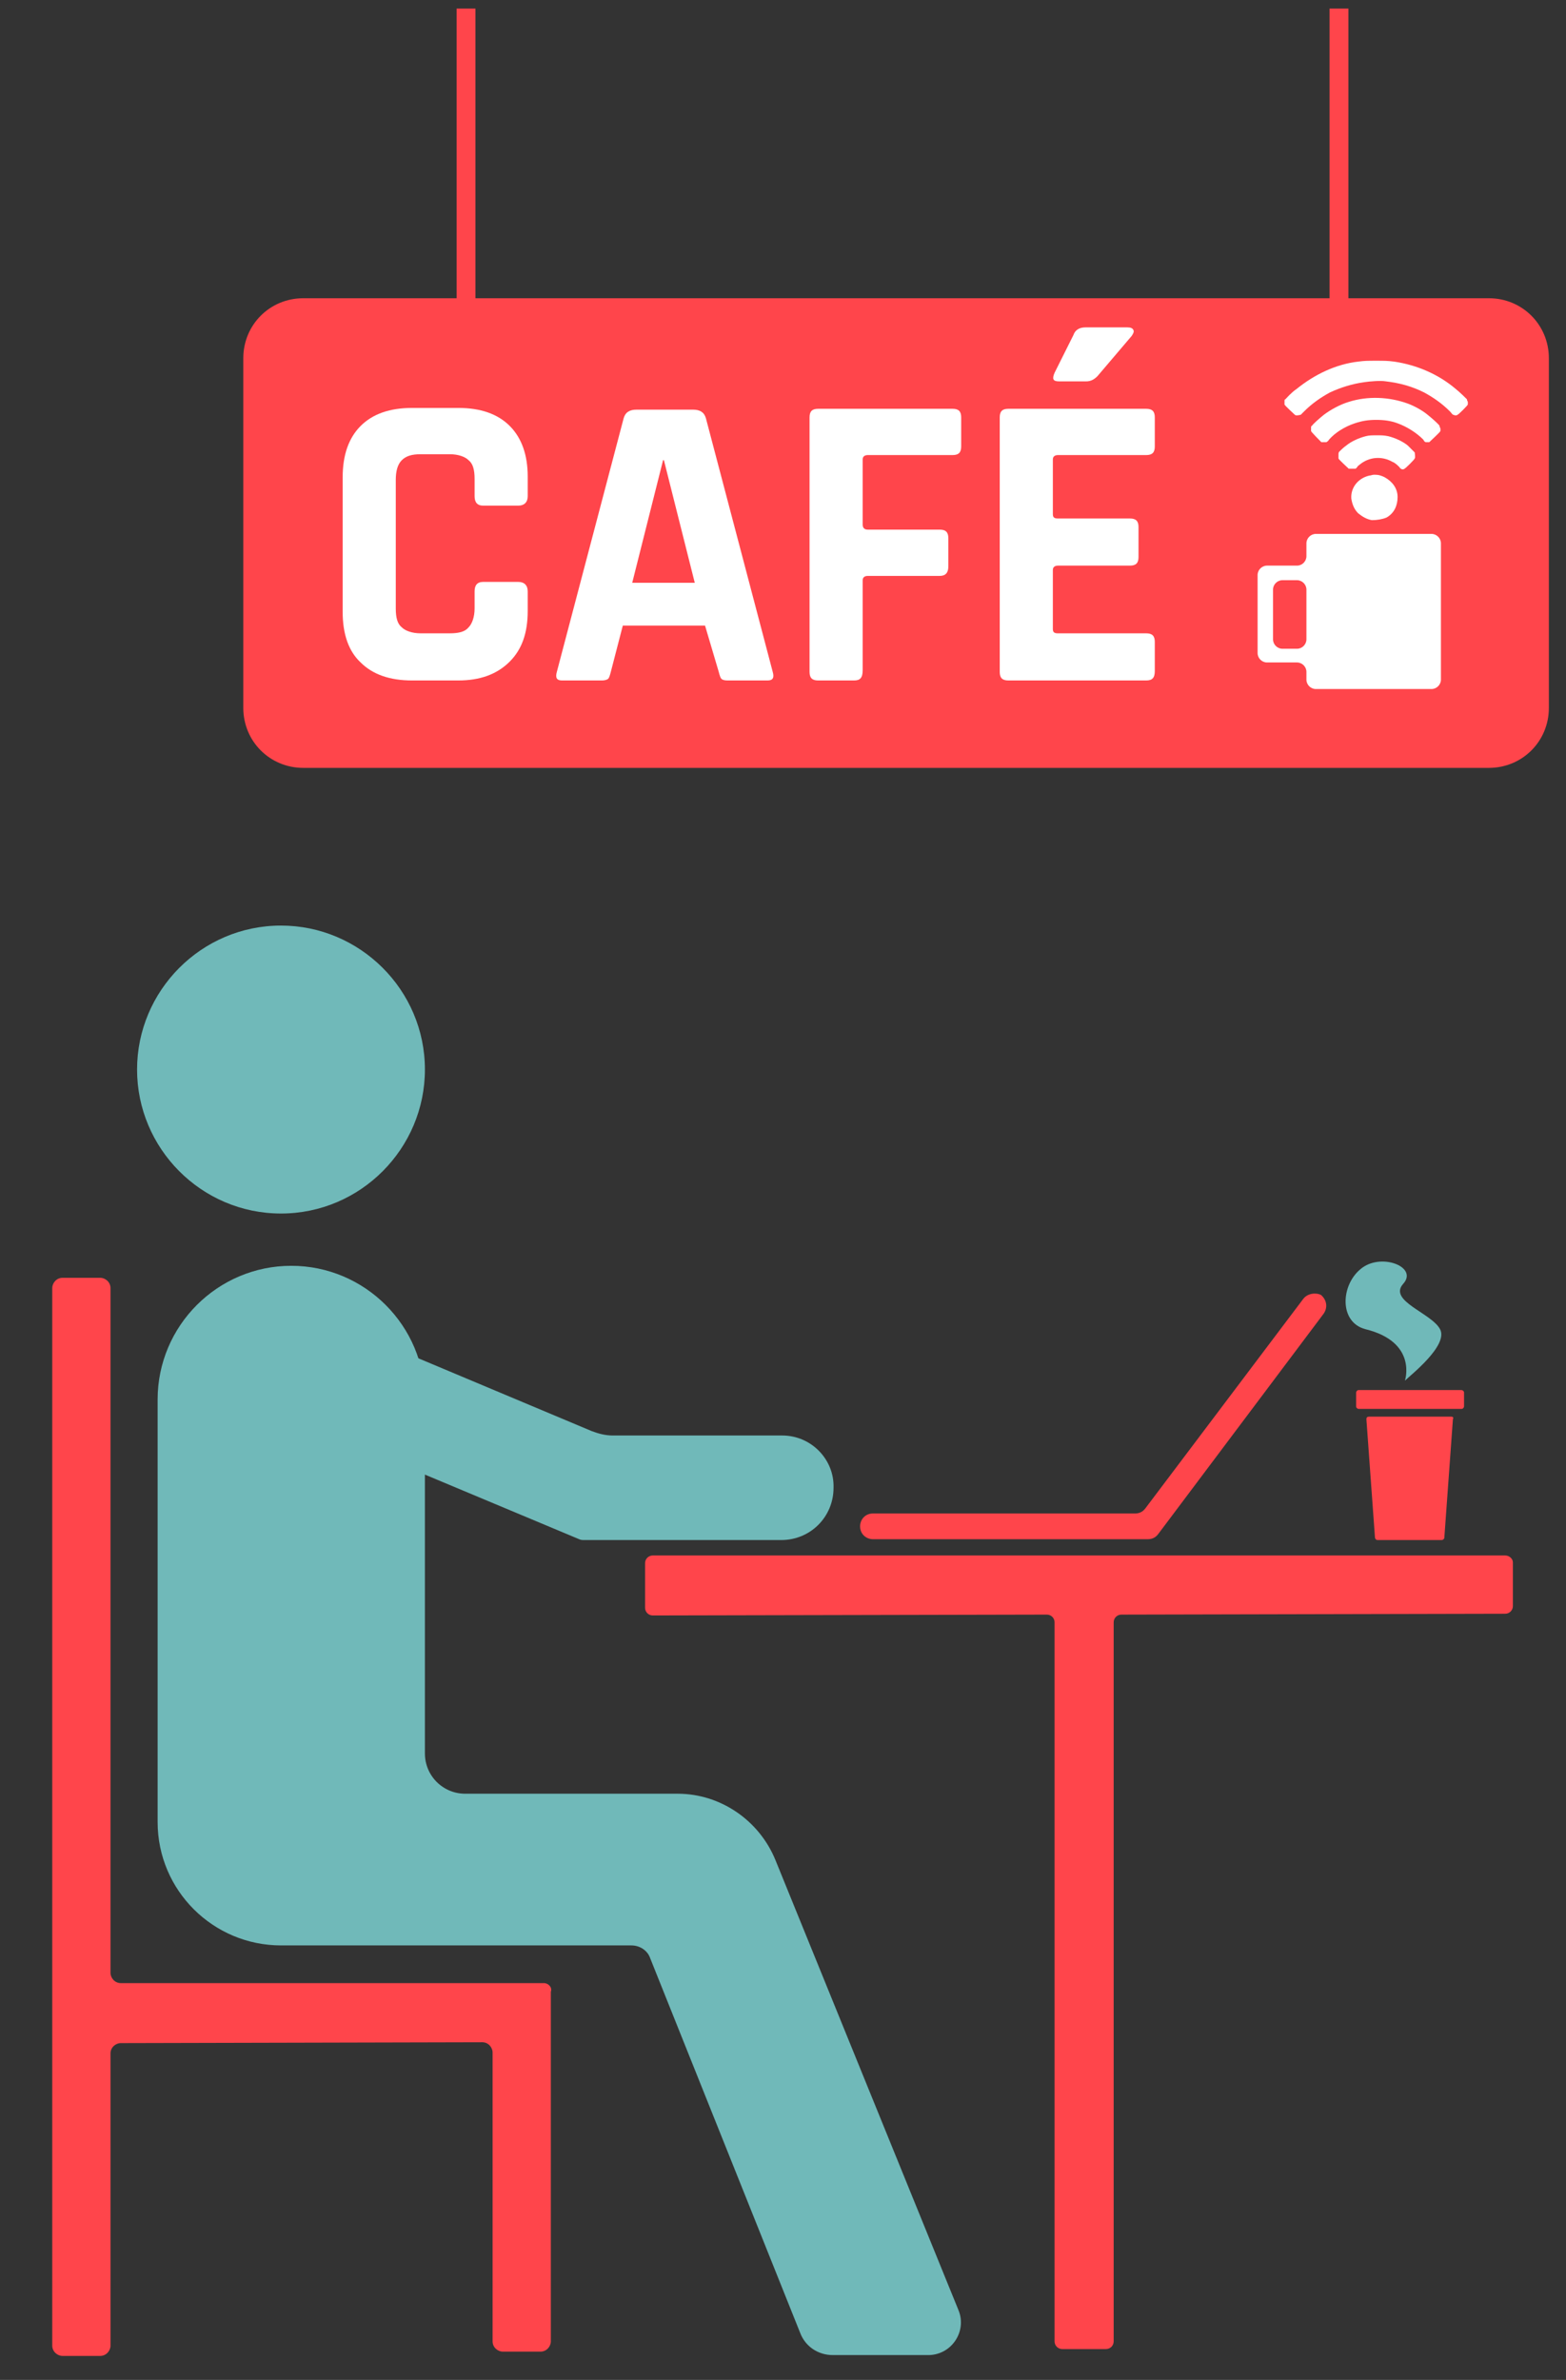 <?xml version="1.0" encoding="utf-8"?>
<!-- Generator: Adobe Illustrator 26.2.1, SVG Export Plug-In . SVG Version: 6.00 Build 0)  -->
<svg version="1.1" xmlns="http://www.w3.org/2000/svg" xmlns:xlink="http://www.w3.org/1999/xlink" x="0px" y="0px"
	 viewBox="0 0 182.8 277.7" style="enable-background:new 0 0 182.8 277.7;" xml:space="preserve">
<rect x="0" y="0" width="182.8" height="277.7" fill="#333333" stroke="none"/>
<style type="text/css">
	.st0{fill:#FF454B;}
	.st1{fill:#FFFFFF;}
	.st2{fill:#70B9B9;}
</style>
<g id="Calque_1">
	<path class="st0" d="M173.8,89.6H35.4c-3.9,0-7-3.1-7-7V41.8c0-3.9,3.1-7,7-7h138.4c3.9,0,7,3.1,7,7v40.8
		C180.8,86.5,177.7,89.6,173.8,89.6z"/>
	<g>
		<path class="st1" d="M53.5,79.4h-5.4c-2.6,0-4.6-0.7-6-2.1C40.7,76,40,74,40,71.4V55.7c0-2.6,0.7-4.6,2.1-6c1.4-1.4,3.4-2.1,6-2.1
			h5.4c2.6,0,4.6,0.7,6,2.1c1.4,1.4,2.1,3.4,2.1,5.9v2.3c0,0.7-0.4,1.1-1.1,1.1h-4.1c-0.7,0-1-0.4-1-1.1v-2c0-1.1-0.2-1.8-0.7-2.2
			c-0.4-0.4-1.2-0.7-2.2-0.7h-3.4c-1,0-1.7,0.2-2.2,0.7S46.2,55,46.2,56v15c0,1.1,0.2,1.8,0.7,2.2c0.4,0.4,1.2,0.7,2.2,0.7h3.4
			c1.1,0,1.8-0.2,2.2-0.7c0.4-0.4,0.7-1.2,0.7-2.2v-2c0-0.7,0.3-1.1,1-1.1h4.1c0.7,0,1.1,0.4,1.1,1.1v2.3c0,2.6-0.7,4.5-2.1,5.9
			C58,78.7,56,79.4,53.5,79.4z"/>
		<path class="st1" d="M70.3,79.4h-4.7c-0.6,0-0.8-0.3-0.6-1l7.8-29.6c0.2-0.7,0.7-1,1.5-1h6.6c0.8,0,1.3,0.3,1.5,1l7.8,29.6
			c0.2,0.7,0,1-0.6,1h-4.7c-0.4,0-0.6-0.1-0.7-0.2c-0.1-0.1-0.2-0.4-0.3-0.8L82.3,73h-9.6l-1.4,5.4c-0.1,0.4-0.2,0.7-0.3,0.8
			C70.9,79.3,70.6,79.4,70.3,79.4z M77.4,53.7l-3.6,14.3h7.3l-3.6-14.3H77.4z"/>
		<path class="st1" d="M99.7,79.4h-4.2c-0.7,0-1-0.3-1-1V48.7c0-0.7,0.3-1,1-1h15.7c0.7,0,1,0.3,1,1v3.4c0,0.7-0.3,1-1,1h-9.9
			c-0.4,0-0.6,0.2-0.6,0.5v7.6c0,0.4,0.2,0.6,0.6,0.6h8.4c0.7,0,1,0.3,1,1v3.3c0,0.7-0.3,1.1-1,1.1h-8.4c-0.4,0-0.6,0.2-0.6,0.5
			v10.5C100.7,79.1,100.4,79.4,99.7,79.4z"/>
		<path class="st1" d="M133.8,79.4h-16.1c-0.7,0-1-0.3-1-1V48.7c0-0.7,0.3-1,1-1h16.1c0.7,0,1,0.3,1,1v3.4c0,0.7-0.3,1-1,1h-10.3
			c-0.4,0-0.6,0.2-0.6,0.5v6.4c0,0.4,0.2,0.5,0.6,0.5h8.4c0.7,0,1,0.3,1,1V65c0,0.7-0.3,1-1,1h-8.4c-0.4,0-0.6,0.2-0.6,0.5v6.9
			c0,0.4,0.2,0.5,0.6,0.5h10.3c0.7,0,1,0.3,1,1v3.4C134.8,79.1,134.5,79.4,133.8,79.4z M126.7,38.2h4.9c0.4,0,0.6,0.1,0.7,0.3
			c0.1,0.2,0,0.4-0.2,0.7l-4,4.7c-0.4,0.4-0.8,0.6-1.3,0.6h-3.2c-0.7,0-0.8-0.3-0.5-1l2.2-4.4C125.5,38.5,126,38.2,126.7,38.2z"/>
	</g>
	<path class="st2" d="M91.3,167.5H71.5c-0.8,0-1.6-0.2-2.4-0.5l-34.3-14.4c-3.1-1.3-6.7,0.2-8,3.3l0,0c-1.3,3.1,0.2,6.7,3.3,8
		l37.5,15.7c0.2,0.1,0.4,0.1,0.6,0.1h23c3.4,0,6.1-2.7,6.1-6.1v0C97.4,170.3,94.7,167.5,91.3,167.5z"/>
	<path class="st2" d="M111.9,269.6l-21.4-52.6c-1.9-4.6-6.4-7.7-11.4-7.7H54.3c-2.6,0-4.7-2.1-4.7-4.7v-41.3c0-8.6-7-15.6-15.6-15.6
		h0c-8.6,0-15.6,7-15.6,15.6v45.9v3.4c0,8,6.5,14.4,14.4,14.4h16.7h24.2c1,0,1.9,0.6,2.2,1.5l17.5,43.7c0.6,1.6,2.1,2.6,3.8,2.6
		l11,0C111,274.9,112.9,272.1,111.9,269.6z"/>
	<path class="st0" d="M63.5,231.4H14.1c-0.7,0-1.2-0.6-1.2-1.2v-79.9c0-0.7-0.6-1.2-1.2-1.2H7.3c-0.7,0-1.2,0.6-1.2,1.2v123.4
		c0,0.7,0.6,1.2,1.2,1.2h4.4c0.7,0,1.2-0.6,1.2-1.2v-34.1c0-0.7,0.6-1.2,1.2-1.2l42.2-0.1c0.7,0,1.2,0.6,1.2,1.2v33.7
		c0,0.7,0.6,1.2,1.2,1.2h4.4c0.7,0,1.2-0.6,1.2-1.2l0-40.8C64.5,231.9,64,231.4,63.5,231.4z"/>
	<path class="st0" d="M175.7,181.5H76.2c-0.5,0-0.9,0.4-0.9,0.9v5.2c0,0.5,0.4,0.9,0.9,0.9l46-0.1c0.5,0,0.9,0.4,0.9,0.9v83.9
		c0,0.5,0.4,0.9,0.9,0.9h5.1c0.5,0,0.9-0.4,0.9-0.9v-83.9c0-0.5,0.4-0.9,0.9-0.9l44.8-0.1c0.5,0,0.9-0.4,0.9-0.9v-5.1
		C176.6,181.9,176.2,181.5,175.7,181.5z"/>
	<path class="st2" d="M32.8,141.6L32.8,141.6c9.3,0,16.8-7.6,16.8-16.8v0c0-9.3-7.6-16.8-16.8-16.8h0c-9.3,0-16.8,7.6-16.8,16.8v0
		C16,134,23.5,141.6,32.8,141.6z"/>
	<path class="st0" d="M152.1,151.6L133.7,176c-0.3,0.4-0.7,0.6-1.2,0.6h-30.6c-0.9,0-1.5,0.7-1.5,1.5v0c0,0.9,0.7,1.5,1.5,1.5H134
		c0.5,0,0.9-0.2,1.2-0.6l19.3-25.7c0.5-0.7,0.4-1.6-0.3-2.2l0,0C153.6,150.8,152.6,150.9,152.1,151.6z"/>
	<rect x="53.3" y="1" class="st0" width="2.2" height="34.8"/>
	<rect x="155.2" y="1" class="st0" width="2.2" height="34.8"/>
	<path class="st0" d="M169.4,165.3h-9.6c-0.2,0-0.3,0.1-0.3,0.3l1,13.8c0,0.1,0.1,0.3,0.3,0.3h7.5c0.1,0,0.3-0.1,0.3-0.3l1-13.8
		C169.7,165.4,169.6,165.3,169.4,165.3z"/>
	<path class="st0" d="M170.6,164.4h-12c-0.1,0-0.3-0.1-0.3-0.3v-1.6c0-0.1,0.1-0.3,0.3-0.3h12c0.1,0,0.3,0.1,0.3,0.3v1.6
		C170.9,164.2,170.8,164.4,170.6,164.4z"/>
	<path class="st2" d="M164,161.1c0.6-0.6,5.1-4.1,4.1-6c-1-1.9-6.1-3.3-4.3-5.3c1.8-2-2.7-3.7-5-1.7c-2.3,1.9-2.5,6.2,0.6,7
		C165.5,156.6,164,161.1,164,161.1z"/>
</g>
<g id="svg25946">
	<g id="layer1_00000008114763659644444630000001193797383627287729_" transform="translate(-135.859,-153.006)">
		<path id="path26127_00000145754083140018593930000009552366064376114607_" class="st1" d="M296,213.7c-0.6-0.1-1.1-0.4-1.6-0.8
			c-0.5-0.5-0.7-1.1-0.8-1.7c-0.1-1.3,0.8-2.4,2.1-2.7c0.2,0,0.3-0.1,0.6-0.1c0.5,0,0.8,0.1,1.2,0.3c0.9,0.5,1.5,1.3,1.5,2.3
			c0,1-0.4,1.9-1.3,2.4C297.2,213.6,296.6,213.7,296,213.7L296,213.7z M293.3,207.7c-0.1-0.1-1.2-1.1-1.2-1.2c0-0.1,0-0.1,0-0.4
			c0-0.2,0-0.3,0.1-0.4c0.1-0.1,0.5-0.5,0.8-0.7c0.6-0.5,1.5-0.9,2.3-1.1c0.4-0.1,0.7-0.1,1.3-0.1c0.5,0,0.8,0,1.3,0.1
			c0.8,0.2,1.7,0.6,2.3,1.1c0.3,0.3,0.7,0.7,0.8,0.8c0,0.1,0.1,0.6,0,0.7c0,0.1-1.1,1.2-1.2,1.2c-0.1,0.1-0.3,0.1-0.4,0
			c-0.1,0-0.1-0.1-0.2-0.2c-0.2-0.2-0.5-0.5-0.8-0.6c-1.2-0.7-2.7-0.6-3.8,0.3c-0.1,0.1-0.3,0.2-0.3,0.3c-0.1,0.1-0.2,0.2-0.2,0.2
			C293.6,207.7,293.4,207.7,293.3,207.7L293.3,207.7z M290.1,204.6c-0.1-0.1-1.2-1.2-1.2-1.3c0,0,0-0.2,0-0.3c0-0.2,0-0.3,0.1-0.3
			c0.1-0.2,0.9-0.9,1.4-1.3c0.8-0.6,1.9-1.2,2.9-1.5c2.2-0.7,4.7-0.6,6.9,0.2c0.8,0.3,1.7,0.8,2.3,1.3c0.5,0.4,1.3,1.1,1.4,1.3
			c0,0.1,0,0.1,0.1,0.3c0,0.1,0,0.3,0,0.3c0,0.1-1.2,1.2-1.3,1.3c-0.1,0-0.3,0-0.4,0c-0.1,0-0.2-0.1-0.3-0.3c-0.8-0.8-1.9-1.5-3-1.9
			c-0.8-0.3-1.6-0.4-2.5-0.4s-1.6,0.1-2.5,0.4c-1.2,0.4-2.3,1.1-3,1.9c-0.1,0.2-0.2,0.2-0.3,0.3
			C290.4,204.6,290.2,204.6,290.1,204.6L290.1,204.6z M287,201.4c-0.1-0.1-1.2-1.1-1.2-1.2c0,0,0-0.2,0-0.3c0-0.2,0-0.3,0.1-0.3
			c0.1-0.1,0.7-0.8,1.3-1.2c2.1-1.7,4.6-2.9,7.2-3.2c0.8-0.1,1-0.1,2.1-0.1c1,0,1.3,0,2.1,0.1c2.7,0.4,5.2,1.5,7.2,3.2
			c0.5,0.4,1.2,1.1,1.3,1.2c0,0.1,0,0.1,0.1,0.3c0,0.2,0,0.3,0,0.3c0,0.1-1.1,1.2-1.2,1.2c-0.1,0.1-0.3,0.1-0.5,0
			c-0.1,0-0.2-0.2-0.4-0.4c-0.9-0.9-1.9-1.6-3-2.2c-1.4-0.7-2.8-1.1-4.5-1.3c-0.6-0.1-1.8,0-2.5,0.1c-1.4,0.2-2.7,0.6-4,1.2
			c-1.1,0.6-2.1,1.3-3,2.2c-0.2,0.2-0.4,0.4-0.4,0.4C287.3,201.5,287.1,201.5,287,201.4L287,201.4z"/>
	</g>
	<path class="st1" d="M152.5,63.4v1.5c0,0.6-0.5,1.1-1.1,1.1h-3.5c-0.6,0-1.1,0.5-1.1,1.1v9.1c0,0.6,0.5,1.1,1.1,1.1h3.5
		c0.6,0,1.1,0.5,1.1,1.1v0.9c0,0.6,0.5,1.1,1.1,1.1h13.5c0.6,0,1.1-0.5,1.1-1.1V63.4c0-0.6-0.5-1.1-1.1-1.1h-13.5
		C153,62.3,152.5,62.8,152.5,63.4z M148.6,74.6v-5.8c0-0.6,0.5-1.1,1.1-1.1h1.7c0.6,0,1.1,0.5,1.1,1.1v5.8c0,0.6-0.5,1.1-1.1,1.1
		h-1.7C149.1,75.7,148.6,75.2,148.6,74.6z"/>
</g>
</svg>
